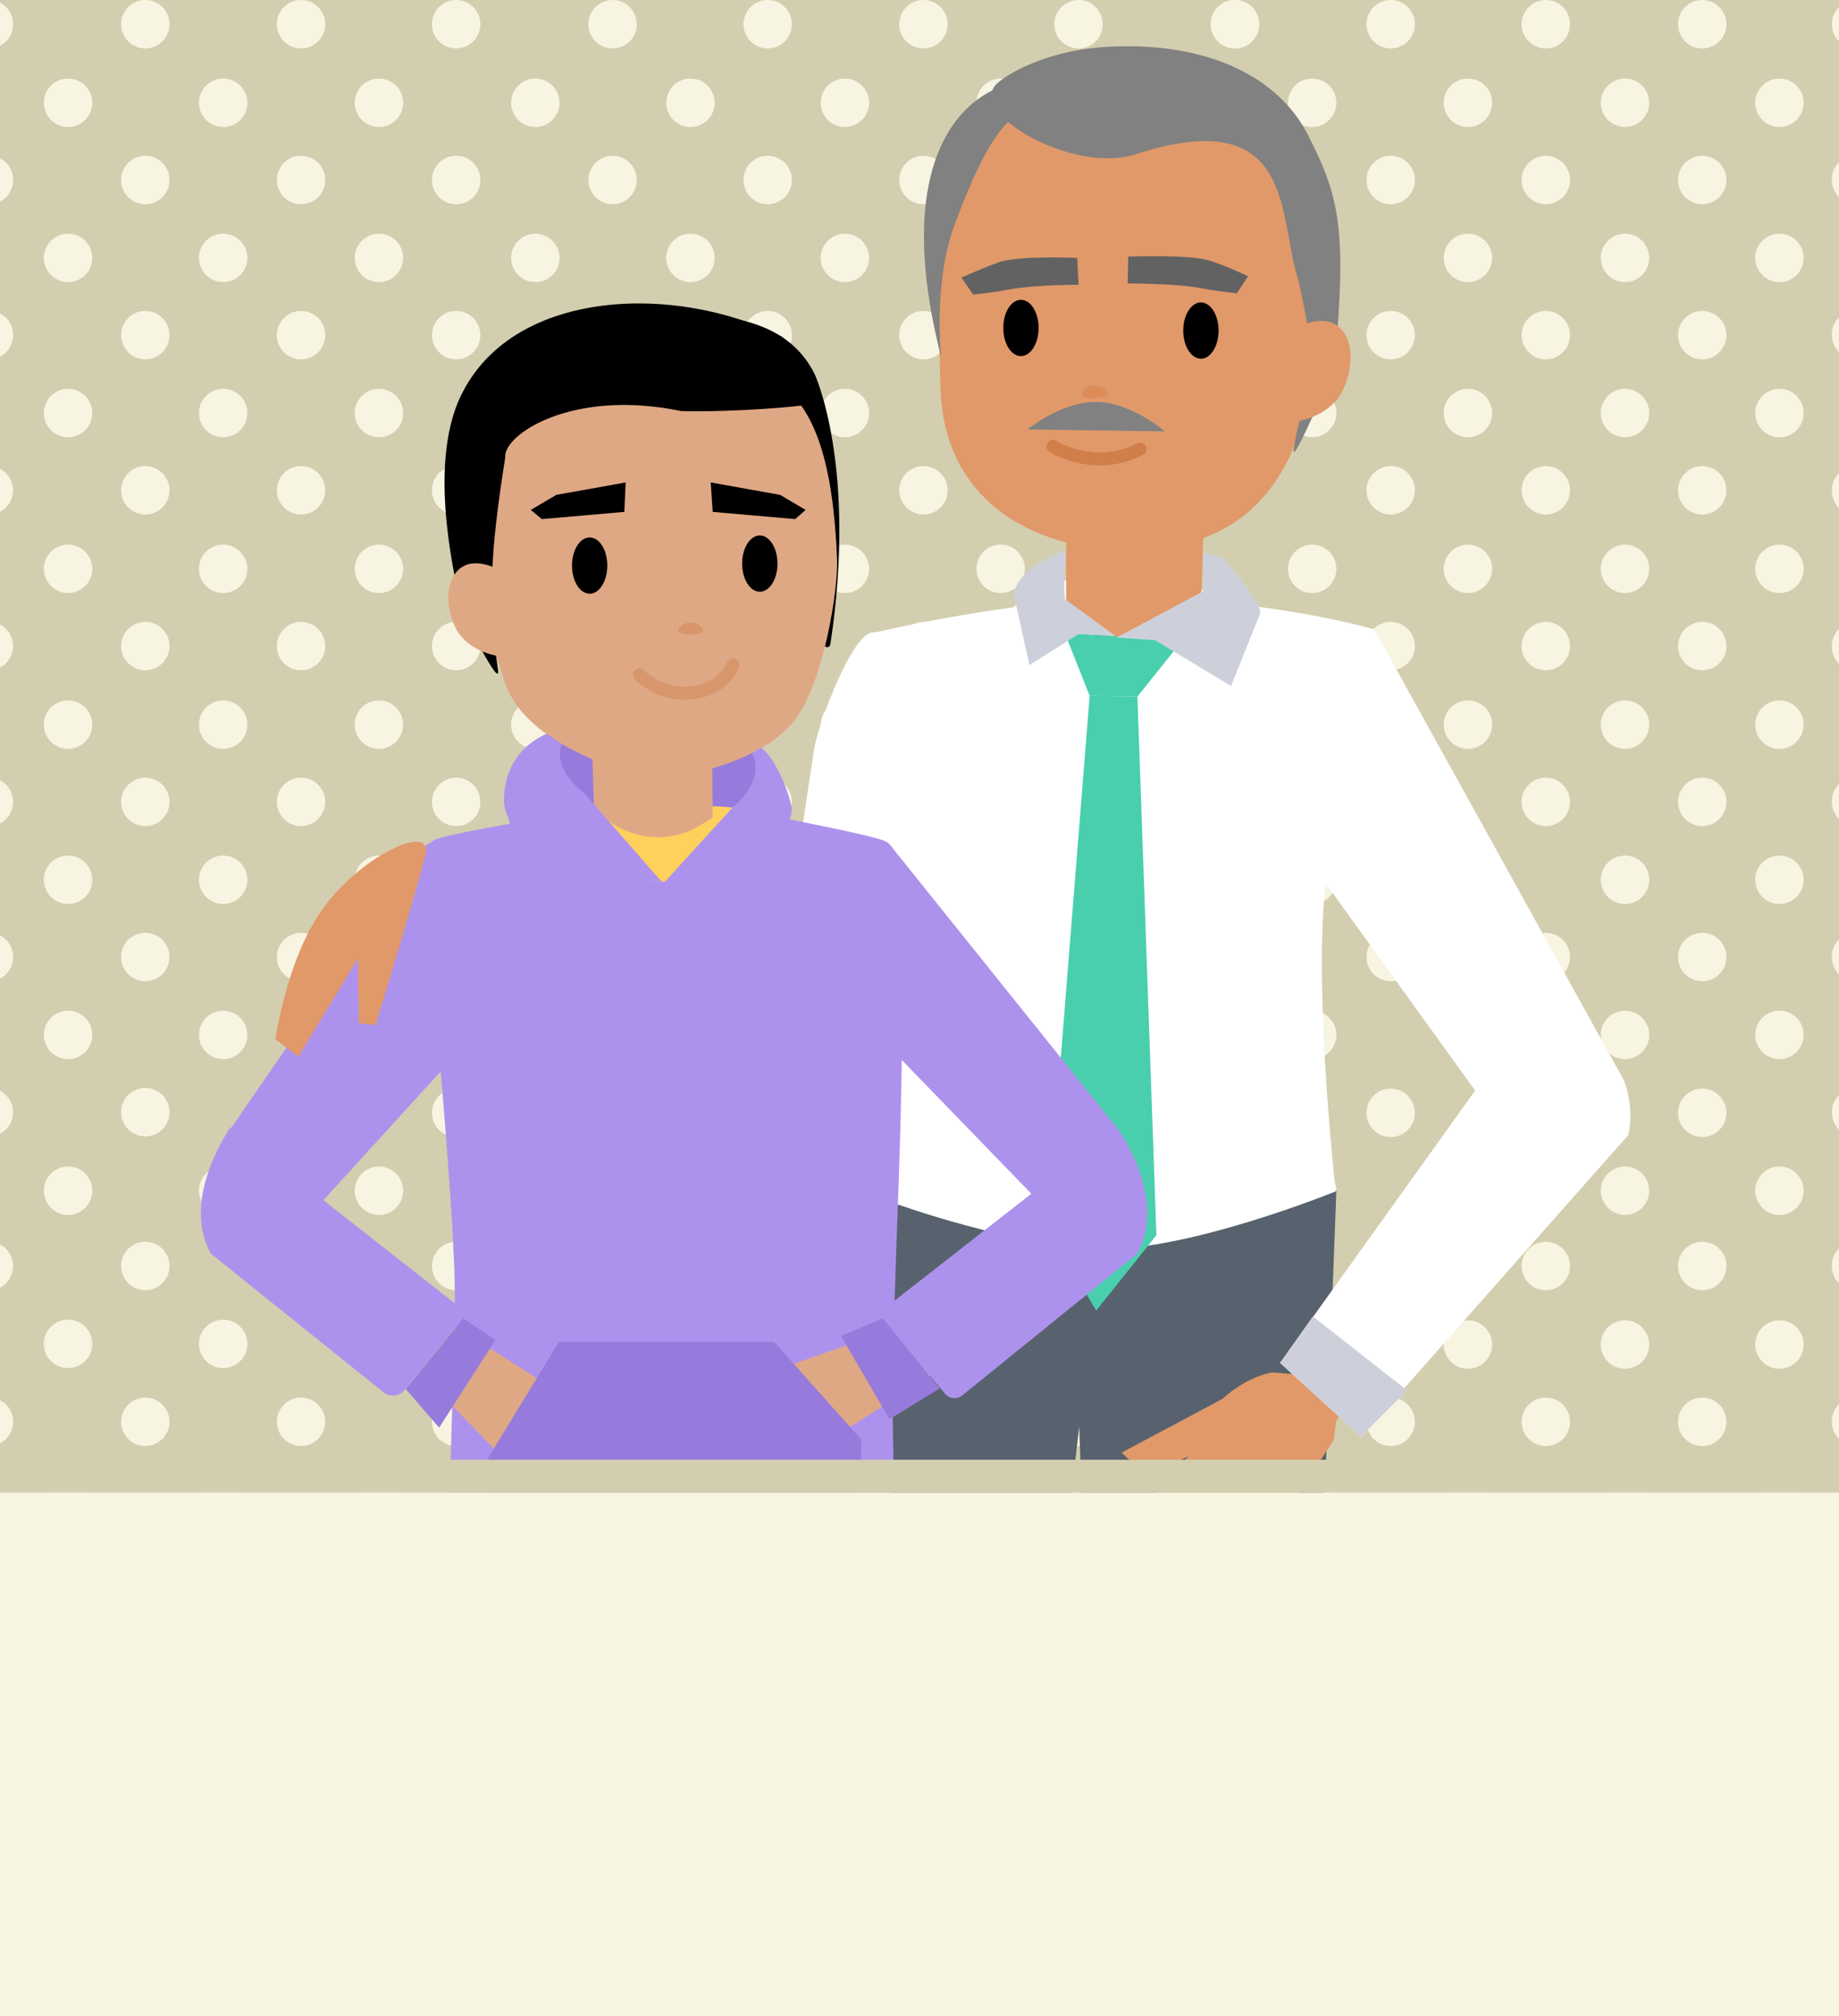 <svg version="1.1" id="ACT_x5F_02" xmlns="http://www.w3.org/2000/svg" xmlns:xlink="http://www.w3.org/1999/xlink" x="0px" y="0px" width="281px" height="308px" viewBox="0 0 281 308" xml:space="preserve"><style type="text/css">.st0{fill:#d3ceaf;} .st1{fill:#F7F4E2;} .st2{clip-path:url(#XMLID_19_);} .st3{fill:#CDD0DA;} .st4{fill:#FFFFFF;} .st5{fill:#58626E;} .st6{fill:#E1996A;} .st7{fill:#818181;} .st8{fill:#626262;} .st9{fill:#DD8C57;} .st10{fill:none;stroke:#D07F4B;stroke-width:2;stroke-linecap:round;stroke-miterlimit:10;} .st11{fill:#49CFAE;} .st12{fill-rule:evenodd;clip-rule:evenodd;fill:#E1996A;} .st13{fill:#977BDC;} .st14{fill:#FED05C;} .st15{fill:#AD92ED;} .st16{fill:#DFA885;} .st17{fill:#D8966C;} .st18{fill:none;stroke:#D8966C;stroke-width:2;stroke-linecap:round;stroke-miterlimit:10;} .st19{fill:#d3ceaf;}</style><g id="XMLID_3484_"><path id="XMLID_6495_" class="st0" d="M0 0h281v308H0z"/><g id="XMLID_3485_"><g id="XMLID_3486_"><circle id="XMLID_3487_" class="st1" cx="81.8" cy="86.9" r="3.7"/><circle id="XMLID_3488_" class="st1" cx="81.8" cy="63.1" r="3.7"/><circle id="XMLID_3489_" class="st1" cx="93.6" cy="27.5" r="3.7"/><circle id="XMLID_3490_" class="st1" cx="81.8" cy="110.7" r="3.7"/><circle id="XMLID_3491_" class="st1" cx="69.7" cy="264.6" r="3.7"/><circle id="XMLID_3492_" class="st1" cx="81.8" cy="15.7" r="3.7"/><circle id="XMLID_3493_" class="st1" cx="81.8" cy="134.4" r="3.7"/><circle id="XMLID_3494_" class="st1" cx="69.7" cy="288.4" r="3.7"/><circle id="XMLID_3495_" class="st1" cx="81.8" cy="252.8" r="3.7"/><circle id="XMLID_3496_" class="st1" cx="81.8" cy="276.6" r="3.7"/><circle id="XMLID_3497_" class="st1" cx="81.8" cy="300.4" r="3.7"/><circle id="XMLID_3498_" class="st1" cx="93.6" cy="3.7" r="3.7"/><circle id="XMLID_3499_" class="st1" cx="81.8" cy="181.9" r="3.7"/><circle id="XMLID_3500_" class="st1" cx="81.8" cy="158.1" r="3.7"/><circle id="XMLID_3501_" class="st1" cx="81.8" cy="205.4" r="3.7"/><circle id="XMLID_3502_" class="st1" cx="81.8" cy="229.1" r="3.7"/><circle id="XMLID_3503_" class="st1" cx="69.7" cy="240.9" r="3.7"/><circle id="XMLID_3504_" class="st1" cx="81.8" cy="39.4" r="3.7"/><circle id="XMLID_3505_" class="st1" cx="57.9" cy="300.4" r="3.7"/><circle id="XMLID_3506_" class="st1" cx="57.9" cy="276.6" r="3.7"/><circle id="XMLID_3507_" class="st1" cx="69.7" cy="217.2" r="3.7"/><circle id="XMLID_3508_" class="st1" cx="57.9" cy="229.1" r="3.7"/><circle id="XMLID_3509_" class="st1" cx="57.9" cy="252.8" r="3.7"/><circle id="XMLID_3510_" class="st1" cx="57.9" cy="205.4" r="3.7"/><circle id="XMLID_3511_" class="st1" cx="57.9" cy="110.7" r="3.7"/><circle id="XMLID_3512_" class="st1" cx="57.9" cy="134.4" r="3.7"/><circle id="XMLID_3513_" class="st1" cx="57.9" cy="181.9" r="3.7"/><circle id="XMLID_3514_" class="st1" cx="69.7" cy="170" r="3.7"/><circle id="XMLID_3515_" class="st1" cx="69.7" cy="146.2" r="3.7"/><circle id="XMLID_3516_" class="st1" cx="69.7" cy="122.5" r="3.7"/><circle id="XMLID_3517_" class="st1" cx="69.7" cy="193.4" r="3.7"/><circle id="XMLID_3518_" class="st1" cx="69.7" cy="3.7" r="3.7"/><circle id="XMLID_3519_" class="st1" cx="69.7" cy="27.5" r="3.7"/><circle id="XMLID_3520_" class="st1" cx="69.7" cy="51.2" r="3.7"/><circle id="XMLID_3521_" class="st1" cx="69.7" cy="98.7" r="3.7"/><circle id="XMLID_3522_" class="st1" cx="69.7" cy="74.9" r="3.7"/><circle id="XMLID_3523_" class="st1" cx="57.9" cy="158.1" r="3.7"/><circle id="XMLID_3524_" class="st1" cx="105.5" cy="300.4" r="3.7"/><circle id="XMLID_3525_" class="st1" cx="105.5" cy="276.6" r="3.7"/><circle id="XMLID_3526_" class="st1" cx="105.5" cy="252.8" r="3.7"/><circle id="XMLID_3527_" class="st1" cx="105.5" cy="229.1" r="3.7"/><circle id="XMLID_3528_" class="st1" cx="93.6" cy="170" r="3.7"/><circle id="XMLID_3529_" class="st1" cx="93.6" cy="51.2" r="3.7"/><circle id="XMLID_3530_" class="st1" cx="93.6" cy="193.4" r="3.7"/><circle id="XMLID_3531_" class="st1" cx="93.6" cy="217.2" r="3.7"/><circle id="XMLID_3532_" class="st1" cx="93.6" cy="240.9" r="3.7"/><circle id="XMLID_3533_" class="st1" cx="93.6" cy="74.9" r="3.7"/><circle id="XMLID_3534_" class="st1" cx="93.6" cy="146.2" r="3.7"/><circle id="XMLID_3535_" class="st1" cx="93.6" cy="98.7" r="3.7"/><circle id="XMLID_3536_" class="st1" cx="93.6" cy="122.5" r="3.7"/><circle id="XMLID_3537_" class="st1" cx="93.6" cy="288.4" r="3.7"/><circle id="XMLID_3538_" class="st1" cx="105.5" cy="205.4" r="3.7"/><circle id="XMLID_3539_" class="st1" cx="105.5" cy="134.4" r="3.7"/><circle id="XMLID_3540_" class="st1" cx="105.5" cy="181.9" r="3.7"/><circle id="XMLID_3541_" class="st1" cx="105.5" cy="110.7" r="3.7"/><circle id="XMLID_3542_" class="st1" cx="105.5" cy="158.1" r="3.7"/><circle id="XMLID_3543_" class="st1" cx="105.5" cy="39.4" r="3.7"/><circle id="XMLID_3544_" class="st1" cx="105.5" cy="15.7" r="3.7"/><circle id="XMLID_3545_" class="st1" cx="105.5" cy="63.1" r="3.7"/><circle id="XMLID_3546_" class="st1" cx="105.5" cy="86.9" r="3.7"/><circle id="XMLID_3547_" class="st1" cx="93.6" cy="264.6" r="3.7"/><circle id="XMLID_3548_" class="st1" cx="10.4" cy="110.7" r="3.7"/><circle id="XMLID_3549_" class="st1" cx="10.4" cy="158.1" r="3.7"/><circle id="XMLID_3550_" class="st1" cx="10.4" cy="134.4" r="3.7"/><circle id="XMLID_3551_" class="st1" cx="10.4" cy="181.9" r="3.7"/><circle id="XMLID_3552_" class="st1" cx="10.4" cy="229.1" r="3.7"/><circle id="XMLID_3553_" class="st1" cx="10.4" cy="205.3" r="3.7"/><circle id="XMLID_3554_" class="st1" cx="10.4" cy="86.9" r="3.7"/><circle id="XMLID_3555_" class="st1" cx="10.4" cy="15.7" r="3.7"/><circle id="XMLID_3556_" class="st1" cx="10.4" cy="39.4" r="3.7"/><path id="XMLID_3557_" class="st1" d="M0 7c1.2-.6 2-1.9 2-3.3S1.2 1 0 .4V7z"/><circle id="XMLID_3558_" class="st1" cx="10.4" cy="63.1" r="3.7"/><circle id="XMLID_3559_" class="st1" cx="22.2" cy="27.5" r="3.7"/><circle id="XMLID_3560_" class="st1" cx="22.2" cy="74.9" r="3.7"/><circle id="XMLID_3561_" class="st1" cx="10.4" cy="252.8" r="3.7"/><circle id="XMLID_3562_" class="st1" cx="22.2" cy="98.7" r="3.7"/><circle id="XMLID_3563_" class="st1" cx="22.2" cy="51.2" r="3.7"/><circle id="XMLID_3564_" class="st1" cx="10.4" cy="276.6" r="3.7"/><circle id="XMLID_3565_" class="st1" cx="22.2" cy="3.7" r="3.7"/><circle id="XMLID_3566_" class="st1" cx="10.4" cy="300.4" r="3.7"/><path id="XMLID_3567_" class="st1" d="M0 213.9v6.6c1.2-.6 2-1.9 2-3.3 0-1.5-.8-2.7-2-3.3z"/><path id="XMLID_3568_" class="st1" d="M0 71.6v6.6c1.2-.6 2-1.9 2-3.3s-.8-2.6-2-3.3z"/><path id="XMLID_3569_" class="st1" d="M0 47.9v6.6c1.2-.6 2-1.9 2-3.3 0-1.5-.8-2.7-2-3.3z"/><path id="XMLID_3570_" class="st1" d="M0 24.2v6.6c1.2-.6 2-1.9 2-3.3 0-1.5-.8-2.7-2-3.3z"/><path id="XMLID_3571_" class="st1" d="M0 119.2v6.6c1.2-.6 2-1.9 2-3.3 0-1.5-.8-2.7-2-3.3z"/><path id="XMLID_3572_" class="st1" d="M0 237.6v6.6c1.2-.6 2-1.9 2-3.3 0-1.5-.8-2.7-2-3.3z"/><path id="XMLID_3573_" class="st1" d="M0 95.4v6.6c1.2-.6 2-1.9 2-3.3s-.8-2.7-2-3.3z"/><path id="XMLID_3574_" class="st1" d="M0 261.3v6.6c1.2-.6 2-1.9 2-3.3s-.8-2.7-2-3.3z"/><path id="XMLID_3575_" class="st1" d="M0 285.1v6.6c1.2-.6 2-1.9 2-3.3s-.8-2.7-2-3.3z"/><circle id="XMLID_3576_" class="st1" cx="22.2" cy="122.5" r="3.7"/><path id="XMLID_3577_" class="st1" d="M0 142.9v6.6c1.2-.6 2-1.9 2-3.3 0-1.5-.8-2.7-2-3.3z"/><path id="XMLID_3578_" class="st1" d="M0 190.1v6.6c1.2-.6 2-1.9 2-3.3s-.8-2.7-2-3.3z"/><path id="XMLID_3579_" class="st1" d="M0 166.6v6.6c1.2-.6 2-1.9 2-3.3s-.8-2.6-2-3.3z"/><circle id="XMLID_3580_" class="st1" cx="46" cy="51.2" r="3.7"/><circle id="XMLID_3581_" class="st1" cx="46" cy="98.7" r="3.7"/><circle id="XMLID_3582_" class="st1" cx="46" cy="74.9" r="3.7"/><circle id="XMLID_3583_" class="st1" cx="46" cy="122.5" r="3.7"/><circle id="XMLID_3584_" class="st1" cx="46" cy="146.2" r="3.7"/><circle id="XMLID_3585_" class="st1" cx="46" cy="170" r="3.7"/><circle id="XMLID_3586_" class="st1" cx="34.1" cy="300.4" r="3.7"/><circle id="XMLID_3587_" class="st1" cx="57.9" cy="86.9" r="3.7"/><circle id="XMLID_3588_" class="st1" cx="46" cy="27.5" r="3.7"/><circle id="XMLID_3589_" class="st1" cx="46" cy="3.7" r="3.7"/><circle id="XMLID_3590_" class="st1" cx="57.9" cy="15.7" r="3.7"/><circle id="XMLID_3591_" class="st1" cx="57.9" cy="39.4" r="3.7"/><circle id="XMLID_3592_" class="st1" cx="46" cy="288.4" r="3.7"/><circle id="XMLID_3593_" class="st1" cx="57.9" cy="63.1" r="3.7"/><circle id="XMLID_3594_" class="st1" cx="46" cy="193.4" r="3.7"/><circle id="XMLID_3595_" class="st1" cx="46" cy="240.9" r="3.7"/><circle id="XMLID_3596_" class="st1" cx="46" cy="217.2" r="3.7"/><circle id="XMLID_3597_" class="st1" cx="46" cy="264.6" r="3.7"/><circle id="XMLID_3598_" class="st1" cx="34.1" cy="86.9" r="3.7"/><circle id="XMLID_3599_" class="st1" cx="22.2" cy="288.4" r="3.7"/><circle id="XMLID_3600_" class="st1" cx="22.2" cy="264.6" r="3.7"/><circle id="XMLID_3601_" class="st1" cx="34.1" cy="15.7" r="3.7"/><circle id="XMLID_3602_" class="st1" cx="22.2" cy="169.9" r="3.7"/><circle id="XMLID_3603_" class="st1" cx="22.2" cy="193.4" r="3.7"/><circle id="XMLID_3604_" class="st1" cx="34.1" cy="39.4" r="3.7"/><circle id="XMLID_3605_" class="st1" cx="22.2" cy="240.9" r="3.7"/><circle id="XMLID_3606_" class="st1" cx="22.2" cy="217.2" r="3.7"/><circle id="XMLID_3607_" class="st1" cx="34.1" cy="158.1" r="3.7"/><circle id="XMLID_3608_" class="st1" cx="34.1" cy="205.3" r="3.7"/><circle id="XMLID_3609_" class="st1" cx="34.1" cy="181.9" r="3.7"/><circle id="XMLID_3610_" class="st1" cx="34.1" cy="229.1" r="3.7"/><circle id="XMLID_3611_" class="st1" cx="34.1" cy="252.8" r="3.7"/><circle id="XMLID_3612_" class="st1" cx="34.1" cy="63.1" r="3.7"/><circle id="XMLID_3613_" class="st1" cx="34.1" cy="110.7" r="3.7"/><circle id="XMLID_3614_" class="st1" cx="34.1" cy="276.6" r="3.7"/><circle id="XMLID_3615_" class="st1" cx="22.2" cy="146.2" r="3.7"/><circle id="XMLID_3616_" class="st1" cx="34.1" cy="134.4" r="3.7"/></g><g id="XMLID_3617_"><circle id="XMLID_3618_" class="st1" cx="176.9" cy="86.9" r="3.7"/><circle id="XMLID_3619_" class="st1" cx="176.9" cy="63.1" r="3.7"/><circle id="XMLID_3620_" class="st1" cx="188.7" cy="27.5" r="3.7"/><circle id="XMLID_3621_" class="st1" cx="176.9" cy="110.7" r="3.7"/><circle id="XMLID_3622_" class="st1" cx="164.8" cy="264.6" r="3.7"/><circle id="XMLID_3623_" class="st1" cx="176.9" cy="15.7" r="3.7"/><circle id="XMLID_3624_" class="st1" cx="176.9" cy="134.4" r="3.7"/><circle id="XMLID_3625_" class="st1" cx="164.8" cy="288.4" r="3.7"/><circle id="XMLID_3626_" class="st1" cx="176.9" cy="252.8" r="3.7"/><circle id="XMLID_3627_" class="st1" cx="176.9" cy="276.6" r="3.7"/><circle id="XMLID_3628_" class="st1" cx="176.9" cy="300.4" r="3.7"/><circle id="XMLID_3629_" class="st1" cx="188.7" cy="3.7" r="3.7"/><circle id="XMLID_3630_" class="st1" cx="176.9" cy="181.9" r="3.7"/><circle id="XMLID_3631_" class="st1" cx="176.9" cy="158.1" r="3.7"/><circle id="XMLID_3632_" class="st1" cx="176.9" cy="205.4" r="3.7"/><circle id="XMLID_3633_" class="st1" cx="176.9" cy="229.1" r="3.7"/><circle id="XMLID_3634_" class="st1" cx="164.8" cy="240.9" r="3.7"/><circle id="XMLID_3635_" class="st1" cx="176.9" cy="39.4" r="3.7"/><circle id="XMLID_3636_" class="st1" cx="152.9" cy="300.4" r="3.7"/><circle id="XMLID_3637_" class="st1" cx="152.9" cy="276.6" r="3.7"/><circle id="XMLID_3638_" class="st1" cx="164.8" cy="217.2" r="3.7"/><circle id="XMLID_3639_" class="st1" cx="152.9" cy="229.1" r="3.7"/><circle id="XMLID_3640_" class="st1" cx="152.9" cy="252.8" r="3.7"/><circle id="XMLID_3641_" class="st1" cx="152.9" cy="205.4" r="3.7"/><circle id="XMLID_3642_" class="st1" cx="152.9" cy="110.7" r="3.7"/><circle id="XMLID_3643_" class="st1" cx="152.9" cy="134.4" r="3.7"/><circle id="XMLID_3644_" class="st1" cx="152.9" cy="181.9" r="3.7"/><circle id="XMLID_3645_" class="st1" cx="164.8" cy="170" r="3.7"/><circle id="XMLID_3646_" class="st1" cx="164.8" cy="146.2" r="3.7"/><circle id="XMLID_3647_" class="st1" cx="164.8" cy="122.5" r="3.7"/><circle id="XMLID_3648_" class="st1" cx="164.8" cy="193.4" r="3.7"/><circle id="XMLID_3649_" class="st1" cx="164.8" cy="3.7" r="3.7"/><circle id="XMLID_3650_" class="st1" cx="164.8" cy="27.5" r="3.7"/><circle id="XMLID_3651_" class="st1" cx="164.8" cy="51.2" r="3.7"/><circle id="XMLID_3652_" class="st1" cx="164.8" cy="98.7" r="3.7"/><circle id="XMLID_3653_" class="st1" cx="164.8" cy="74.9" r="3.7"/><circle id="XMLID_3654_" class="st1" cx="152.9" cy="158.1" r="3.7"/><circle id="XMLID_3655_" class="st1" cx="188.7" cy="170" r="3.7"/><circle id="XMLID_3656_" class="st1" cx="188.7" cy="51.2" r="3.7"/><circle id="XMLID_3657_" class="st1" cx="188.7" cy="193.4" r="3.7"/><circle id="XMLID_3658_" class="st1" cx="188.7" cy="217.2" r="3.7"/><circle id="XMLID_3659_" class="st1" cx="188.7" cy="240.9" r="3.7"/><circle id="XMLID_3660_" class="st1" cx="188.7" cy="74.9" r="3.7"/><circle id="XMLID_3661_" class="st1" cx="188.7" cy="146.2" r="3.7"/><circle id="XMLID_3662_" class="st1" cx="188.7" cy="98.7" r="3.7"/><circle id="XMLID_3663_" class="st1" cx="188.7" cy="122.5" r="3.7"/><circle id="XMLID_3664_" class="st1" cx="188.7" cy="288.4" r="3.7"/><circle id="XMLID_3665_" class="st1" cx="188.7" cy="264.6" r="3.7"/><circle id="XMLID_3666_" class="st1" cx="117.3" cy="27.5" r="3.7"/><circle id="XMLID_3667_" class="st1" cx="117.3" cy="74.9" r="3.7"/><circle id="XMLID_3668_" class="st1" cx="117.3" cy="98.7" r="3.7"/><circle id="XMLID_3669_" class="st1" cx="117.3" cy="51.2" r="3.7"/><circle id="XMLID_3670_" class="st1" cx="117.3" cy="3.7" r="3.7"/><circle id="XMLID_3671_" class="st1" cx="117.3" cy="122.5" r="3.7"/><circle id="XMLID_3672_" class="st1" cx="141.1" cy="51.2" r="3.7"/><circle id="XMLID_3673_" class="st1" cx="141.1" cy="98.7" r="3.7"/><circle id="XMLID_3674_" class="st1" cx="141.1" cy="74.9" r="3.7"/><circle id="XMLID_3675_" class="st1" cx="141.1" cy="122.5" r="3.7"/><circle id="XMLID_3676_" class="st1" cx="141.1" cy="146.2" r="3.7"/><circle id="XMLID_3677_" class="st1" cx="141.1" cy="170" r="3.7"/><circle id="XMLID_3678_" class="st1" cx="129.1" cy="300.4" r="3.7"/><circle id="XMLID_3679_" class="st1" cx="152.9" cy="86.9" r="3.7"/><circle id="XMLID_3680_" class="st1" cx="141.1" cy="27.5" r="3.7"/><circle id="XMLID_3681_" class="st1" cx="141.1" cy="3.7" r="3.7"/><circle id="XMLID_3682_" class="st1" cx="152.9" cy="15.7" r="3.7"/><circle id="XMLID_3683_" class="st1" cx="152.9" cy="39.4" r="3.7"/><circle id="XMLID_3684_" class="st1" cx="141.1" cy="288.4" r="3.7"/><circle id="XMLID_3685_" class="st1" cx="152.9" cy="63.1" r="3.7"/><circle id="XMLID_3686_" class="st1" cx="141.1" cy="193.4" r="3.7"/><circle id="XMLID_3687_" class="st1" cx="141.1" cy="240.9" r="3.7"/><circle id="XMLID_3688_" class="st1" cx="141.1" cy="217.2" r="3.7"/><circle id="XMLID_3689_" class="st1" cx="141.1" cy="264.6" r="3.7"/><circle id="XMLID_3690_" class="st1" cx="129.1" cy="86.9" r="3.7"/><circle id="XMLID_3691_" class="st1" cx="117.3" cy="288.4" r="3.7"/><circle id="XMLID_3692_" class="st1" cx="117.3" cy="264.6" r="3.7"/><circle id="XMLID_3693_" class="st1" cx="129.1" cy="15.7" r="3.7"/><circle id="XMLID_3694_" class="st1" cx="117.3" cy="169.9" r="3.7"/><circle id="XMLID_3695_" class="st1" cx="117.3" cy="193.4" r="3.7"/><circle id="XMLID_3696_" class="st1" cx="129.1" cy="39.4" r="3.7"/><circle id="XMLID_3697_" class="st1" cx="117.3" cy="240.9" r="3.7"/><circle id="XMLID_3698_" class="st1" cx="117.3" cy="217.2" r="3.7"/><circle id="XMLID_3699_" class="st1" cx="129.1" cy="158.1" r="3.7"/><circle id="XMLID_3700_" class="st1" cx="129.1" cy="205.3" r="3.7"/><circle id="XMLID_3701_" class="st1" cx="129.1" cy="181.9" r="3.7"/><circle id="XMLID_3702_" class="st1" cx="129.1" cy="229.1" r="3.7"/><circle id="XMLID_3703_" class="st1" cx="129.1" cy="252.8" r="3.7"/><circle id="XMLID_3704_" class="st1" cx="129.1" cy="63.1" r="3.7"/><circle id="XMLID_3705_" class="st1" cx="129.1" cy="110.7" r="3.7"/><circle id="XMLID_3706_" class="st1" cx="129.1" cy="276.6" r="3.7"/><circle id="XMLID_3707_" class="st1" cx="117.3" cy="146.2" r="3.7"/><circle id="XMLID_3708_" class="st1" cx="129.1" cy="134.4" r="3.7"/></g><g id="XMLID_3709_"><circle id="XMLID_3710_" class="st1" cx="248.3" cy="86.9" r="3.7"/><circle id="XMLID_3711_" class="st1" cx="248.3" cy="63.1" r="3.7"/><circle id="XMLID_3712_" class="st1" cx="260.1" cy="27.5" r="3.7"/><circle id="XMLID_3713_" class="st1" cx="248.3" cy="110.7" r="3.7"/><circle id="XMLID_3714_" class="st1" cx="236.2" cy="264.6" r="3.7"/><circle id="XMLID_3715_" class="st1" cx="248.3" cy="15.7" r="3.7"/><circle id="XMLID_3716_" class="st1" cx="248.3" cy="134.4" r="3.7"/><circle id="XMLID_3717_" class="st1" cx="236.2" cy="288.4" r="3.7"/><circle id="XMLID_3718_" class="st1" cx="248.3" cy="252.8" r="3.7"/><circle id="XMLID_3719_" class="st1" cx="248.3" cy="276.6" r="3.7"/><circle id="XMLID_3720_" class="st1" cx="248.3" cy="300.4" r="3.7"/><circle id="XMLID_3721_" class="st1" cx="260.1" cy="3.7" r="3.7"/><circle id="XMLID_3722_" class="st1" cx="248.3" cy="181.9" r="3.7"/><circle id="XMLID_3723_" class="st1" cx="248.3" cy="158.1" r="3.7"/><circle id="XMLID_3724_" class="st1" cx="248.3" cy="205.4" r="3.7"/><circle id="XMLID_3725_" class="st1" cx="248.3" cy="229.1" r="3.7"/><circle id="XMLID_3726_" class="st1" cx="236.2" cy="240.9" r="3.7"/><circle id="XMLID_3727_" class="st1" cx="248.3" cy="39.4" r="3.7"/><circle id="XMLID_3728_" class="st1" cx="224.3" cy="300.4" r="3.7"/><circle id="XMLID_3729_" class="st1" cx="224.3" cy="276.6" r="3.7"/><circle id="XMLID_3730_" class="st1" cx="236.2" cy="217.2" r="3.7"/><circle id="XMLID_3731_" class="st1" cx="224.3" cy="229.1" r="3.7"/><circle id="XMLID_3732_" class="st1" cx="224.3" cy="252.8" r="3.7"/><circle id="XMLID_3733_" class="st1" cx="224.3" cy="205.4" r="3.7"/><circle id="XMLID_3734_" class="st1" cx="224.3" cy="110.7" r="3.7"/><circle id="XMLID_3735_" class="st1" cx="224.3" cy="134.4" r="3.7"/><circle id="XMLID_3736_" class="st1" cx="224.3" cy="181.9" r="3.7"/><circle id="XMLID_3737_" class="st1" cx="236.2" cy="170" r="3.7"/><circle id="XMLID_3738_" class="st1" cx="236.2" cy="146.2" r="3.7"/><circle id="XMLID_3739_" class="st1" cx="236.2" cy="122.5" r="3.7"/><circle id="XMLID_3740_" class="st1" cx="236.2" cy="193.4" r="3.7"/><circle id="XMLID_3741_" class="st1" cx="236.2" cy="3.7" r="3.7"/><circle id="XMLID_3742_" class="st1" cx="236.2" cy="27.5" r="3.7"/><circle id="XMLID_3743_" class="st1" cx="236.2" cy="51.2" r="3.7"/><circle id="XMLID_3744_" class="st1" cx="236.2" cy="98.7" r="3.7"/><circle id="XMLID_3745_" class="st1" cx="236.2" cy="74.9" r="3.7"/><circle id="XMLID_3746_" class="st1" cx="224.3" cy="158.1" r="3.7"/><path id="XMLID_3747_" class="st1" d="M281 291.1v-5.3c-.7.7-1.1 1.6-1.1 2.6s.4 2 1.1 2.7z"/><path id="XMLID_3748_" class="st1" d="M281 267.3V262c-.7.7-1.1 1.6-1.1 2.6 0 1.1.4 2 1.1 2.7z"/><path id="XMLID_3749_" class="st1" d="M279.9 3.7c0 1 .4 2 1.1 2.6V1.1c-.7.7-1.1 1.6-1.1 2.6z"/><path id="XMLID_3750_" class="st1" d="M281 243.5v-5.3c-.7.7-1.1 1.6-1.1 2.6s.4 2 1.1 2.7z"/><circle id="XMLID_3751_" class="st1" cx="271.9" cy="300.4" r="3.7"/><circle id="XMLID_3752_" class="st1" cx="271.9" cy="276.6" r="3.7"/><circle id="XMLID_3753_" class="st1" cx="271.9" cy="252.8" r="3.7"/><path id="XMLID_3754_" class="st1" d="M281 148.8v-5.3c-.7.7-1.1 1.6-1.1 2.6 0 1.1.4 2.1 1.1 2.7z"/><path id="XMLID_3755_" class="st1" d="M281 219.8v-5.3c-.7.7-1.1 1.6-1.1 2.6 0 1.1.4 2 1.1 2.7z"/><path id="XMLID_3756_" class="st1" d="M281 101.4v-5.3c-.7.7-1.1 1.6-1.1 2.6 0 1.1.4 2 1.1 2.7z"/><path id="XMLID_3757_" class="st1" d="M281 30.1v-5.3c-.7.7-1.1 1.6-1.1 2.6 0 1.1.4 2 1.1 2.7z"/><path id="XMLID_3758_" class="st1" d="M281 53.8v-5.3c-.7.7-1.1 1.6-1.1 2.6 0 1.1.4 2 1.1 2.7z"/><path id="XMLID_3759_" class="st1" d="M281 77.6v-5.3c-.7.7-1.1 1.6-1.1 2.6 0 1.1.4 2 1.1 2.7z"/><path id="XMLID_3760_" class="st1" d="M281 172.6v-5.3c-.7.7-1.1 1.6-1.1 2.6s.4 2 1.1 2.7z"/><path id="XMLID_3761_" class="st1" d="M281 125.1v-5.3c-.7.7-1.1 1.6-1.1 2.6 0 1.1.4 2 1.1 2.7z"/><path id="XMLID_3762_" class="st1" d="M281 196v-5.3c-.7.7-1.1 1.6-1.1 2.6 0 1.1.4 2.1 1.1 2.7z"/><circle id="XMLID_3763_" class="st1" cx="271.9" cy="229.1" r="3.7"/><circle id="XMLID_3764_" class="st1" cx="260.1" cy="170" r="3.7"/><circle id="XMLID_3765_" class="st1" cx="260.1" cy="51.2" r="3.7"/><circle id="XMLID_3766_" class="st1" cx="260.1" cy="193.4" r="3.7"/><circle id="XMLID_3767_" class="st1" cx="260.1" cy="217.2" r="3.7"/><circle id="XMLID_3768_" class="st1" cx="260.1" cy="240.9" r="3.7"/><circle id="XMLID_3769_" class="st1" cx="260.1" cy="74.9" r="3.7"/><circle id="XMLID_3770_" class="st1" cx="260.1" cy="146.2" r="3.7"/><circle id="XMLID_3771_" class="st1" cx="260.1" cy="98.7" r="3.7"/><circle id="XMLID_3772_" class="st1" cx="260.1" cy="122.5" r="3.7"/><circle id="XMLID_3773_" class="st1" cx="260.1" cy="288.4" r="3.7"/><circle id="XMLID_3774_" class="st1" cx="271.9" cy="205.4" r="3.7"/><circle id="XMLID_3775_" class="st1" cx="271.9" cy="134.4" r="3.7"/><circle id="XMLID_3776_" class="st1" cx="271.9" cy="181.9" r="3.7"/><circle id="XMLID_3777_" class="st1" cx="271.9" cy="110.7" r="3.7"/><circle id="XMLID_3778_" class="st1" cx="271.9" cy="158.1" r="3.7"/><circle id="XMLID_3779_" class="st1" cx="271.9" cy="39.4" r="3.7"/><circle id="XMLID_3780_" class="st1" cx="271.9" cy="15.7" r="3.7"/><circle id="XMLID_3781_" class="st1" cx="271.9" cy="63.1" r="3.7"/><circle id="XMLID_3782_" class="st1" cx="271.9" cy="86.9" r="3.7"/><circle id="XMLID_3783_" class="st1" cx="260.1" cy="264.6" r="3.7"/><circle id="XMLID_3784_" class="st1" cx="188.7" cy="27.5" r="3.7"/><circle id="XMLID_3785_" class="st1" cx="188.7" cy="74.9" r="3.7"/><circle id="XMLID_3786_" class="st1" cx="188.7" cy="98.7" r="3.7"/><circle id="XMLID_3787_" class="st1" cx="188.7" cy="51.2" r="3.7"/><circle id="XMLID_3788_" class="st1" cx="188.7" cy="3.7" r="3.7"/><circle id="XMLID_3789_" class="st1" cx="188.7" cy="122.5" r="3.7"/><circle id="XMLID_3790_" class="st1" cx="212.5" cy="51.2" r="3.7"/><circle id="XMLID_3791_" class="st1" cx="212.5" cy="98.7" r="3.7"/><circle id="XMLID_3792_" class="st1" cx="212.5" cy="74.9" r="3.7"/><circle id="XMLID_3793_" class="st1" cx="212.5" cy="122.5" r="3.7"/><circle id="XMLID_3794_" class="st1" cx="212.5" cy="146.2" r="3.7"/><circle id="XMLID_3795_" class="st1" cx="212.5" cy="170" r="3.7"/><circle id="XMLID_3796_" class="st1" cx="200.5" cy="300.4" r="3.7"/><circle id="XMLID_3797_" class="st1" cx="224.3" cy="86.9" r="3.7"/><circle id="XMLID_3798_" class="st1" cx="212.5" cy="27.5" r="3.7"/><circle id="XMLID_3799_" class="st1" cx="212.5" cy="3.7" r="3.7"/><circle id="XMLID_3800_" class="st1" cx="224.3" cy="15.7" r="3.7"/><circle id="XMLID_3801_" class="st1" cx="224.3" cy="39.4" r="3.7"/><circle id="XMLID_3802_" class="st1" cx="212.5" cy="288.4" r="3.7"/><circle id="XMLID_3803_" class="st1" cx="224.3" cy="63.1" r="3.7"/><circle id="XMLID_3804_" class="st1" cx="212.5" cy="193.4" r="3.7"/><circle id="XMLID_3805_" class="st1" cx="212.5" cy="240.9" r="3.7"/><circle id="XMLID_3806_" class="st1" cx="212.5" cy="217.2" r="3.7"/><circle id="XMLID_3807_" class="st1" cx="212.5" cy="264.6" r="3.7"/><circle id="XMLID_3808_" class="st1" cx="200.5" cy="86.9" r="3.7"/><circle id="XMLID_3809_" class="st1" cx="188.7" cy="288.4" r="3.7"/><circle id="XMLID_3810_" class="st1" cx="188.7" cy="264.6" r="3.7"/><circle id="XMLID_3811_" class="st1" cx="200.5" cy="15.7" r="3.7"/><circle id="XMLID_3812_" class="st1" cx="188.7" cy="169.9" r="3.7"/><circle id="XMLID_3813_" class="st1" cx="188.7" cy="193.4" r="3.7"/><circle id="XMLID_3814_" class="st1" cx="200.5" cy="39.4" r="3.7"/><circle id="XMLID_3815_" class="st1" cx="188.7" cy="240.9" r="3.7"/><circle id="XMLID_3816_" class="st1" cx="188.7" cy="217.2" r="3.7"/><circle id="XMLID_3817_" class="st1" cx="200.5" cy="158.1" r="3.7"/><circle id="XMLID_3818_" class="st1" cx="200.5" cy="205.3" r="3.7"/><circle id="XMLID_3819_" class="st1" cx="200.5" cy="181.9" r="3.7"/><circle id="XMLID_3820_" class="st1" cx="200.5" cy="229.1" r="3.7"/><circle id="XMLID_3821_" class="st1" cx="200.5" cy="252.8" r="3.7"/><circle id="XMLID_3822_" class="st1" cx="200.5" cy="63.1" r="3.7"/><circle id="XMLID_3823_" class="st1" cx="200.5" cy="110.7" r="3.7"/><circle id="XMLID_3824_" class="st1" cx="200.5" cy="276.6" r="3.7"/><circle id="XMLID_3825_" class="st1" cx="188.7" cy="146.2" r="3.7"/><circle id="XMLID_3826_" class="st1" cx="200.5" cy="134.4" r="3.7"/></g></g><g id="XMLID_3827_"><defs><path id="XMLID_24_" d="M0 0h281v229H0z"/></defs><clipPath id="XMLID_19_"><use xlink:href="#XMLID_24_" overflow="visible"/></clipPath><g id="XMLID_3828_" class="st2"><g id="XMLID_3829_"><path id="XMLID_6131_" class="st3" d="M135.7 225.6l-17.9.6-.2-9 18.4.1z"/><path id="XMLID_6130_" class="st4" d="M124.4 114.4l-7.9 52.6 21 3.5 5-35.3s5.5-29.3-1-35.8c-2-2-4.8-2.5-8-2.8-3.3-.2-8.6 14.5-9.1 17.8z"/><path id="XMLID_3830_" class="st5" d="M133.5 184.2l-3.3 48.5 33 .3 1.7-15.1.5 14.6 36.8 1.7 2-52.3z"/><path id="XMLID_6128_" class="st4" d="M133.4 96.7s19.8-4.8 36.7-5.2c21.2-.5 37.9 4.1 39.7 4.6 1 .3-5.8 19.6-7.5 41.6-1.3 16.9 1.8 44.3 1.8 44.3s-23.3 9.5-36.8 8.8c-13.6-.7-34.7-8-34.6-8.8 4.8-39.5 3.3-76.7.7-85.3z"/><path id="XMLID_3831_" class="st4" d="M192.2 95.4s-17.8 21.8-21.5 23.6c-3.6 1.9-16.8-23.6-16.8-25.1s18.1-14.8 38.3 1.5z"/><path id="XMLID_6126_" class="st6" d="M162.9 94.2V70.8l21.3.5-.7 22.2-11.3 6.7z"/><path id="XMLID_6125_" class="st6" d="M143.7 59.1c.4 18.1 15.4 25.6 30.8 24.9 20-1 25.5-15.9 27.3-33.9 3.4-33.9-7.6-33.6-24.5-35.1-37.5-3.3-34.4 11-33.6 44.1z"/><path id="XMLID_3832_" class="st7" d="M152.3 12.8c1.7-1.6 8.1-5.4 18-5.7 13.2-.5 24.8 3.9 29.7 13.8 4.6 9.1 5.8 14 4 34-.1 1.4-6.8 16.9-6.3 13.7 1.6-11 4.8-7.2.7-25.8-3.2-9.5-.2-27.1-24.7-19.3-9.5 3.3-26-6.2-21.4-10.7z"/><ellipse id="XMLID_3833_" cx="183.5" cy="50.5" rx="2.7" ry="4.3"/><ellipse id="XMLID_3834_" cx="156" cy="50.1" rx="2.7" ry="4.3"/><path id="XMLID_6121_" class="st6" d="M193.4 55c-2 4.3-2.2 7.6.6 9 2.8 1.4 9.2-.1 11.2-4.4 2-4.3 1.4-8.9-1.5-10.2-2.8-1.4-8.3 1.3-10.3 5.6z"/><path id="XMLID_6120_" class="st8" d="M164.6 39.4s-9.1-.4-12.1.7c-2.2.8-5.6 2.3-5.6 2.3l1.8 2.6s3.1-.3 5.6-.8c3.8-.7 10.5-.7 10.5-.7l-.2-4.1z"/><path id="XMLID_6119_" class="st8" d="M172.4 39.2s9.6-.4 12.7.7c2.2.7 5.6 2.3 5.6 2.3l-1.7 2.6s-3.1-.3-5.6-.8c-3.8-.7-11.1-.7-11.1-.7l.1-4.1z"/><path id="XMLID_3835_" class="st9" d="M169.3 60.3c0-.8-.9-1.4-2-1.4s-2 .6-2 1.4c-.1.7 4 .7 4 0z"/><path id="XMLID_3836_" class="st7" d="M143.8 54.5s-1.2-11.3 2-20c10.2-27.7 13.2-12 15.7-18.7S132 8.4 143.8 54.5z"/><path id="XMLID_3837_" class="st10" d="M160.9 68.2s6.3 4 13.3.4"/><path id="XMLID_3838_" class="st7" d="M178 65.9l-21-.3s5.1-4.2 10.4-4.2c5.4 0 10.6 4.5 10.6 4.5z"/><path id="XMLID_3839_" class="st11" d="M180.7 97.8l-18-1.1 3.8 9.6 7.3.1z"/><path id="XMLID_3840_" class="st11" d="M173.8 106.4l2.9 82.3-9.2 11.5-7.5-12.5 6.5-81.4z"/><path id="XMLID_3841_" class="st12" d="M203.9 201.4s-6.3 8.5-6.7 8.5c-.2 0-2.8-.3-3-.2-3 .6-5.8 2.5-7.4 4l-15.4 8.2s2.5 2.8 4.9 2.9l5.3-2.3c-2.7 2.5-6.6 6.4-5.5 7.5 1 .9 4.2 1.7 6.2.3.6 1.2 2 2.4 5.6 3.8 2.5.9 7.1-.8 7.1-.8l8.8-13.3.4-3 6.3-9.5-6.6-6.1z"/><path id="XMLID_3842_" class="st4" d="M247.4 163.7L209.9 96c-.4-.5-16.9 25.7-16.9 25.7l32.4 44.9-29.8 41.6 12.4 11.3 40.8-46.1c.7-2.8.3-7.1-1.4-9.7z"/><path id="XMLID_6110_" class="st3" d="M192.6 93.6l-4.5 11.2-11.6-7-5.9-.4 13.3-7.1-.1-5.9 2.8.8c0-.1 5.3 5.3 6 8.4z"/><path id="XMLID_6109_" class="st3" d="M154.9 90.8l2.4 10.8 7.6-4.8 5.6.4-7.8-5.7-.1-3.4.3-4.1c0 .1-7.4 2.5-8 6.8z"/><path id="XMLID_6108_" class="st3" d="M195.6 208.2l12.3 11.3 7.1-7.1-14.4-11.3z"/></g><g id="XMLID_3843_"><path id="XMLID_3844_" class="st13" d="M99.5 133.9s-17-3.1-20.8-7.1c-3.8-4-.5-18.5 21-17.6s20.8 17.2 20.8 17.2l-21 7.5z"/><path id="XMLID_6105_" class="st14" d="M119.6 124.8s-.9-1.5-16.9-1.9c-20-.5-24 3.9-24 3.9l17.4 17s10.4 2.6 23.5-19z"/><path id="XMLID_6104_" class="st15" d="M136.6 130.4c-.1-.9-.7-1.7-1.6-2-2.5-.9-11.2-2.6-18.3-4-4.3-.8-10.7 10.4-15.6 10.3-7-.2-11.3-11.3-15.9-10.3-5.9 1.3-16.9 3-18.8 3.9-.8.4-1.3 1.1-1.3 2-.4 8.2 4.5 52.7 4.4 68.5-.1 6.8-.6 23.1-.8 29.3 0 1.3 1 2.4 2.4 2.4 10.1 0 48.9-.2 61.6-1.1 2.5-.2 2.7-.1 3.2-1 1.2-1.8.6-4 .6-6.3-.7-28.3 3.2-62.3.1-91.7z"/><path id="XMLID_6098_" class="st16" d="M90.8 216.7c-.1-1-27.4-17.9-27.4-17.9l-4.9 5 22.2 22.9c-.1 0 10.5-6.8 10.1-10z"/><path id="XMLID_6097_" class="st15" d="M65.2 129l-29.8 43.2 7.5 18.3 35.9-39.4c-.1 0-6.2-24.8-13.6-22.1z"/><path id="XMLID_6074_" class="st15" d="M32.2 191.5l26.4 21.2c1 .8 2.4.6 3.2-.3l8.5-10.5c.6-.7.5-1.8-.3-2.4l-34.8-27.3c.1 0-7.7 10.7-3 19.3z"/><path id="XMLID_6073_" class="st16" d="M113.7 211.4c.4-.9 30.8-11 30.8-11l3.6 6-26.9 17.1s-8.7-9.2-7.5-12.1z"/><path id="XMLID_6072_" class="st15" d="M136.1 129.2l34.5 43-6 17.4-37.4-38.6c.1.1 1.5-24.6 8.9-21.8z"/><path id="XMLID_6067_" class="st15" d="M173.8 191.5L147 213.2c-.8.6-2 .5-2.6-.3l-9.2-10.9c-.6-.7-.5-1.8.2-2.3l35.2-27.5c.1 0 7.9 10.7 3.2 19.3z"/><path id="XMLID_3845_" d="M124.5 57.2s6.5 14 2.4 41.1c-1 6.7-33.1-47.9-32-48.4 1-.6 23-6.3 29.6 7.3z"/><path id="XMLID_817_" class="st4" d="M108.3 105.9c-.3-.1-.7-.2-1.1-.3.1-.3.1-.6.1-.6l1 .9z"/><path id="XMLID_816_" class="st16" d="M108.9 124.9l-.2-21.7-18.6.4.7 20.5 2.9 1.8c4.3 2.7 9.7 2.7 13.9-.2l1.3-.8z"/><path id="XMLID_697_" class="st16" d="M121.6 109.8c-6 8-21.5 9.3-21.5 9.3s-19.3-4-22.9-14.7c-1.8-5.3-3.8-11.1-4.5-17.4-3.2-31.4 7.1-32.1 23.2-32.5 21.1-.5 30.8 1.4 32 30.9.2 4.8-2.1 18.8-6.3 24.4z"/><path id="XMLID_3846_" d="M119.4 51.4c-15.9-8-40.5-7.4-48.7 8.5-4.4 8.4-2.9 21.7-.1 33.3.3 1.1 5.9 12.2 5.5 9.2-1.5-10.2-1.3-17.4 1.1-32.5-.4-3.4 10.1-10.6 26.9-7.1 7.7.2 19.3-.7 20.2-1.2.6-2.8-.7-7-4.9-10.2z"/><ellipse id="XMLID_3847_" cx="90.1" cy="86.4" rx="2.7" ry="4.3"/><ellipse id="XMLID_3848_" cx="116.1" cy="86.1" rx="2.7" ry="4.3"/><path id="XMLID_689_" class="st16" d="M80.8 91.5c1.9 4 2.1 7.1-.6 8.4-2.7 1.3-8.7-.1-10.6-4-1.9-4-1.3-8.2 1.4-9.5 2.7-1.3 7.9 1.2 9.8 5.1z"/><path id="XMLID_686_" d="M108.6 73.7l10.6 1.9 3.9 2.3-1.6 1.4-12.6-1.1z"/><path id="XMLID_685_" d="M95.6 73.7L85 75.6l-3.9 2.3 1.7 1.4 12.6-1.1z"/><path id="XMLID_3849_" class="st17" d="M103.6 96.4c0-.7.9-1.3 1.9-1.3 1.1 0 1.9.6 1.9 1.3s-3.8.7-3.8 0z"/><path id="XMLID_3850_" class="st18" d="M97.7 103.1s2.7 2.8 6.9 2.8c5.8 0 7.4-4.3 7.4-4.3"/><path id="XMLID_3851_" class="st15" d="M101.1 134.7l-11.9-13.6s-4.8-3.3-3.4-7.5l-2.3-1.5c-2.9 1.3-6.3 4.1-6.5 9.9-.3 10 24.1 12.7 24.1 12.7z"/><path id="XMLID_3852_" class="st15" d="M101.5 134.8l10.4-11.4s5.2-4 3-8.4l1.4-.8c1.5 1.1 3.5 4.5 4.6 8.8 1.6 6.5-19.4 11.8-19.4 11.8z"/><path id="XMLID_3853_" class="st13" d="M74.4 237.3l-.9-12.8L85.4 205h32.9l13.3 14.9-.2 16.9z"/><path id="XMLID_3854_" class="st13" d="M134.9 201.4l-6.4 2.7 7.4 12.7 7.7-4.7z"/><path id="XMLID_3855_" class="st13" d="M70.8 201.4L62 212.2l5.1 5.9 8.6-13.4z"/><path id="XMLID_27_" class="st6" d="M65.1 130.1c-.2 1.9-7.7 26.5-7.7 26.5l-2.6-.3-.1-9.9-9.1 15-3.5-2.6s1.5-11.2 6.5-18.9c5.3-8.4 16.9-14.2 16.5-9.8z"/></g></g></g><path id="XMLID_7_" class="st1" d="M0 228h281v80H0z"/><path id="XMLID_5_" class="st19" d="M0 223h281v5H0z"/></g></svg>